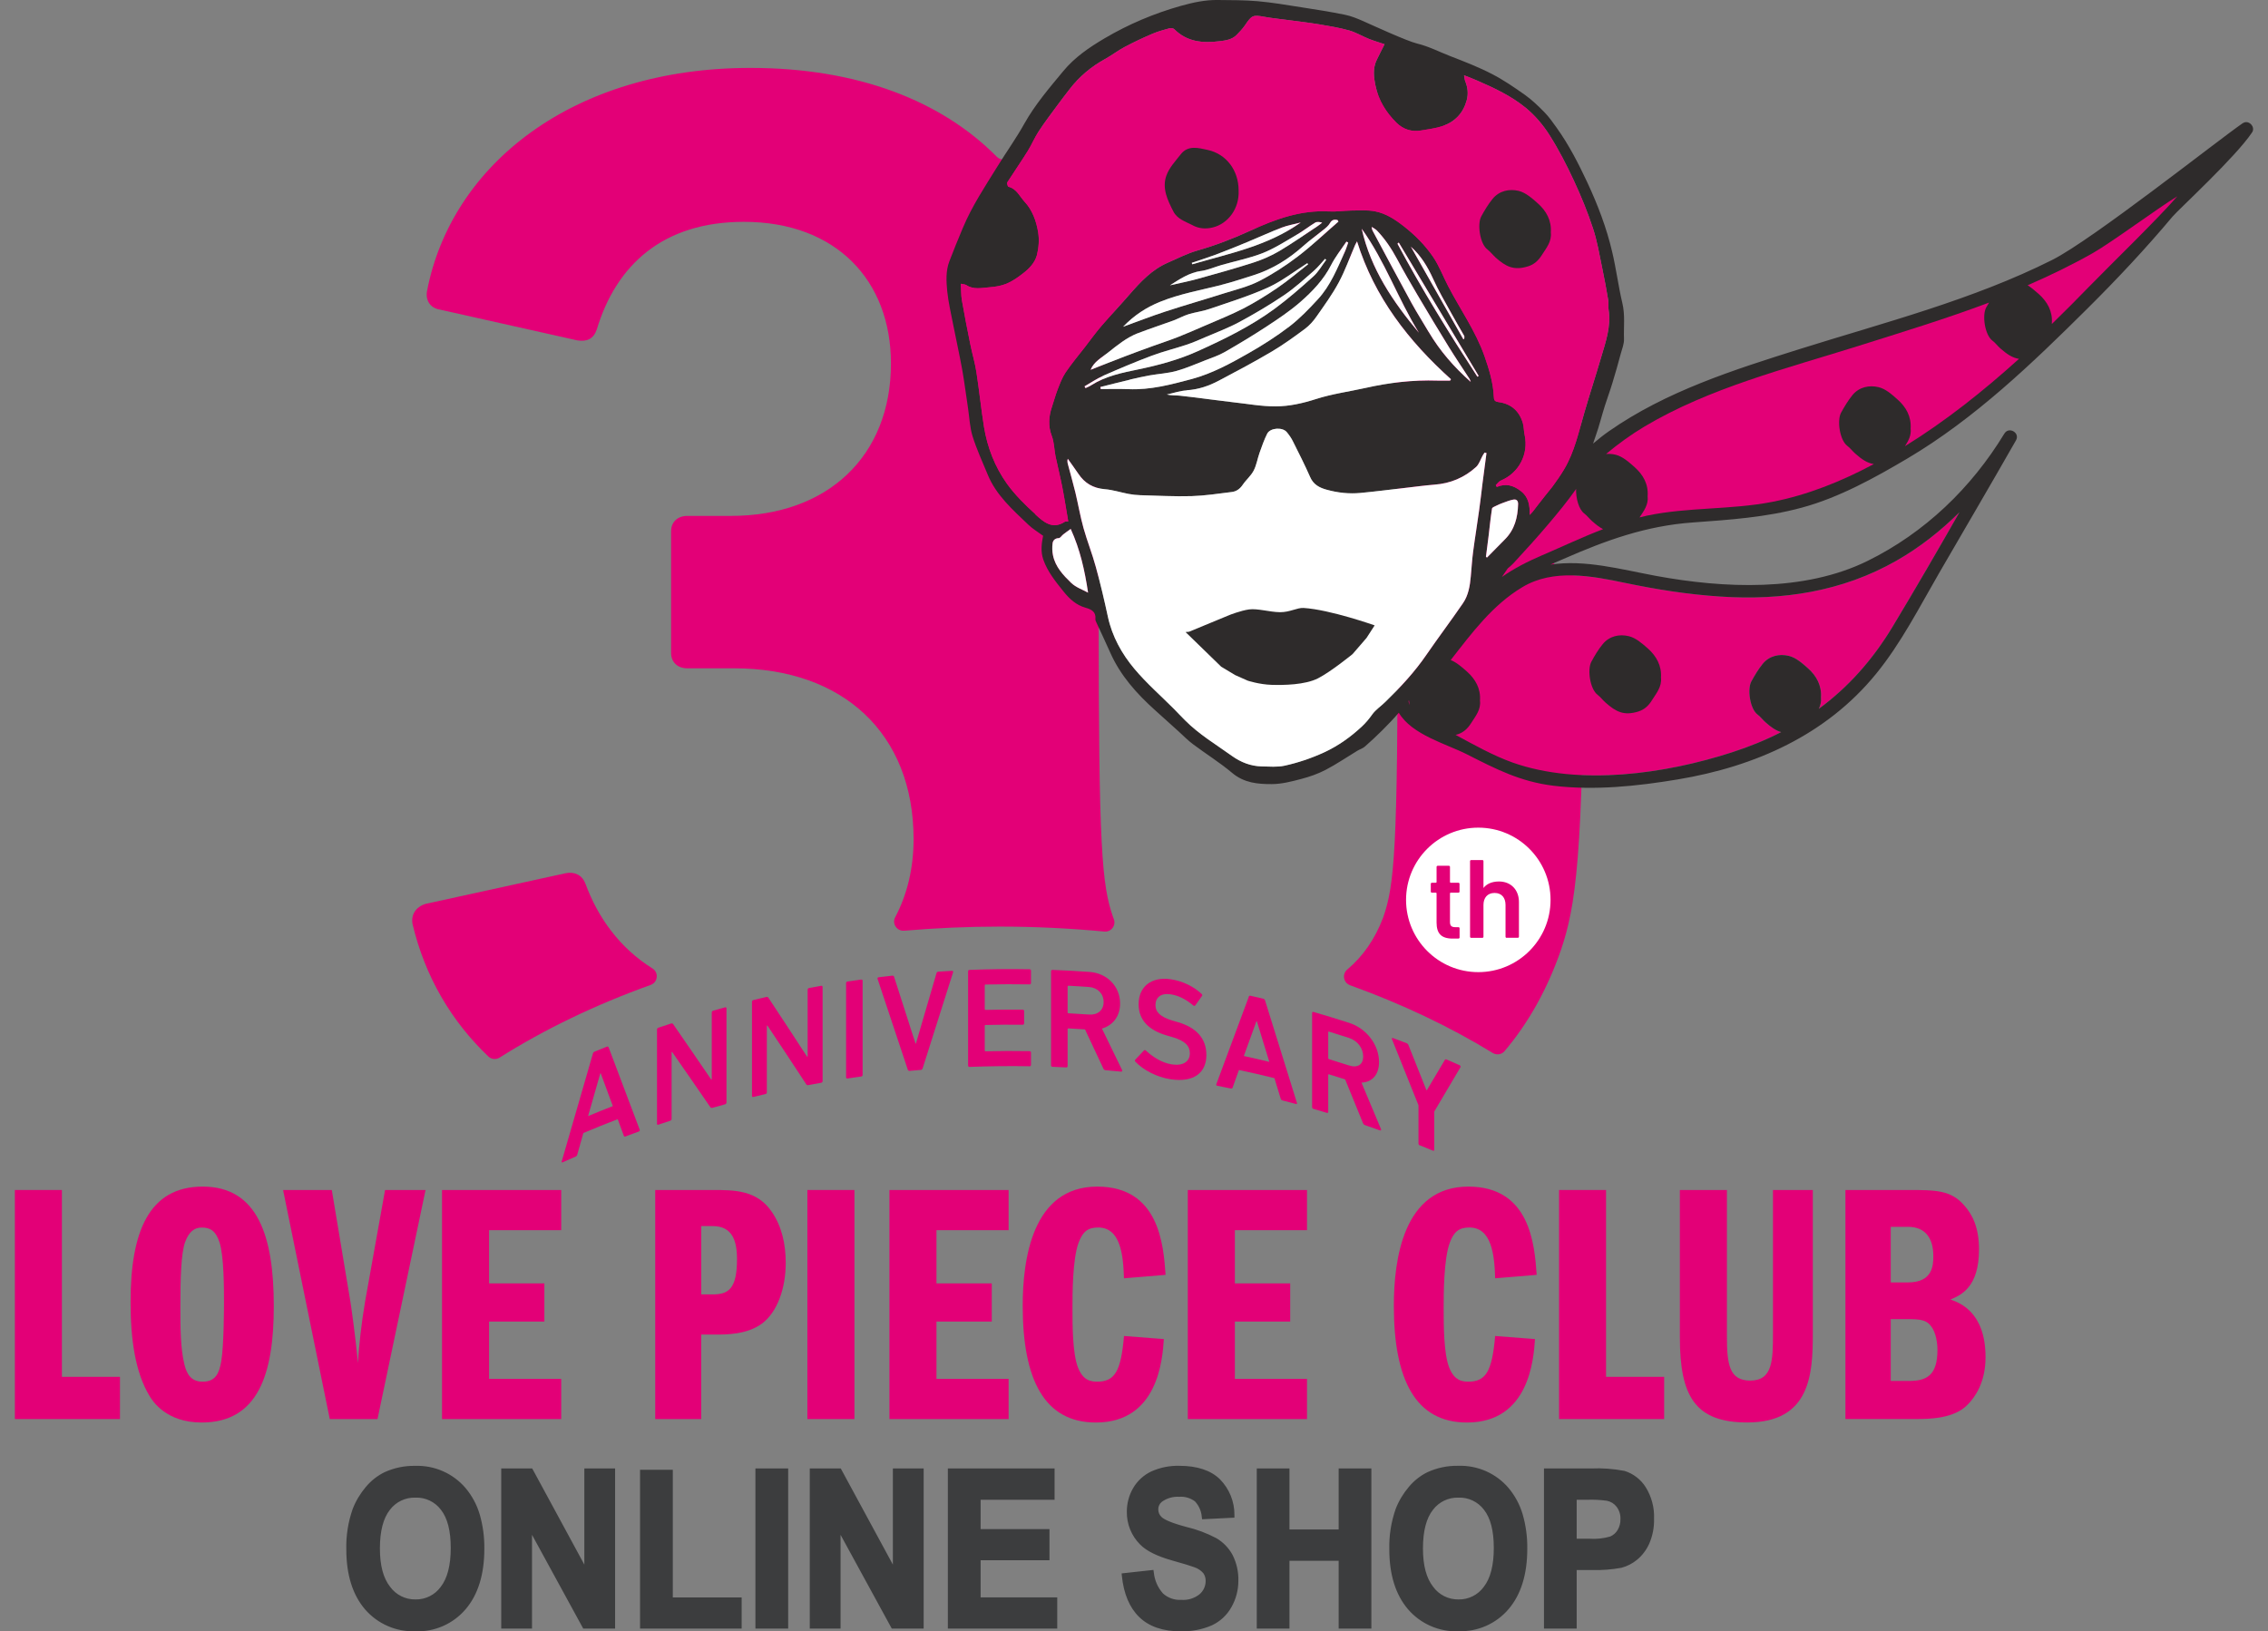 <?xml version="1.0" encoding="UTF-8"?>
<svg id="_レイヤー_1" data-name="レイヤー_1" xmlns="http://www.w3.org/2000/svg" version="1.1" viewBox="0 0 434.79 312.77">
  <rect x="0" y="0" width="434.79" height="312.77" fill="#808080" stroke="none"/>
  <!-- Generator: Adobe Illustrator 30.0.0, SVG Export Plug-In . SVG Version: 2.1.1 Build 123)  -->
  <defs>
    <style>
      .st0 {
        fill: #e30077;
      }

      .st1 {
        fill: #2e2b2b;
      }

      .st2 {
        fill: #fff;
      }

      .st3 {
        fill: #3c3d3e;
      }
    </style>
  </defs>
  <g>
    <path class="st3" d="M66.88,297.07c-.07-2.59.33-5.18,1.2-7.63.58-1.49,1.41-2.86,2.45-4.08.93-1.12,2.09-2.04,3.4-2.68,1.78-.81,3.71-1.22,5.67-1.18,3.56-.14,6.99,1.36,9.3,4.08,2.33,2.72,3.49,6.5,3.49,11.34s-1.15,8.55-3.46,11.27c-2.29,2.71-5.71,4.21-9.25,4.07-3.56.15-7-1.34-9.33-4.04-2.31-2.7-3.46-6.41-3.46-11.14ZM72.34,296.87c0,3.37.69,5.92,2.06,7.66,1.22,1.66,3.17,2.63,5.24,2.61,2.05.03,3.99-.93,5.21-2.59,1.36-1.72,2.03-4.31,2.03-7.76s-.66-5.95-1.98-7.62c-1.24-1.64-3.21-2.58-5.26-2.51-2.07-.06-4.04.89-5.29,2.55-1.34,1.7-2.01,4.25-2.01,7.67h0ZM96.57,311.76v-29.73h5.17l10.76,19.85v-19.85h4.93v29.73h-5.33l-10.6-19.39v19.39h-4.93ZM123.18,311.76v-29.49h5.31v24.48h13.2v5.01h-18.51ZM145.31,311.76v-29.73h5.31v29.73h-5.31ZM155.73,311.76v-29.73h5.16l10.76,19.85v-19.85h4.93v29.73h-5.33l-10.6-19.39v19.39h-4.93ZM182.19,311.76v-29.73h19.49v5.03h-14.18v6.59h13.2v5.01h-13.2v8.09h14.69v5.01h-19.99ZM215.54,302.08l5.16-.57c.15,1.61.81,3.12,1.89,4.32,1.05.96,2.43,1.45,3.85,1.38,1.4.1,2.78-.34,3.86-1.23.83-.73,1.3-1.77,1.3-2.87.02-.64-.17-1.27-.55-1.8-.51-.59-1.17-1.04-1.91-1.29-.62-.24-2.04-.68-4.25-1.3-2.85-.8-4.84-1.78-5.99-2.94-1.59-1.58-2.47-3.74-2.42-5.98,0-1.49.39-2.96,1.14-4.25.76-1.32,1.9-2.37,3.28-3.01,1.62-.73,3.39-1.08,5.17-1.03,3.3,0,5.78.82,7.45,2.45,1.71,1.75,2.66,4.1,2.63,6.55l-5.31.26c-.09-1.24-.61-2.4-1.46-3.3-.96-.74-2.16-1.09-3.36-1-1.3-.08-2.58.3-3.62,1.08-.56.45-.87,1.13-.84,1.84,0,.69.28,1.34.79,1.8.67.64,2.29,1.3,4.88,1.99,1.99.46,3.92,1.18,5.73,2.14,1.22.72,2.23,1.77,2.9,3.02.74,1.46,1.1,3.09,1.05,4.74,0,1.68-.43,3.33-1.26,4.79-.8,1.45-2.04,2.62-3.55,3.32-1.8.78-3.76,1.15-5.72,1.09-3.32,0-5.88-.87-7.66-2.61-1.78-1.74-2.84-4.27-3.18-7.59h0ZM241.4,311.76v-29.73h5.31v11.7h10.4v-11.7h5.31v29.73h-5.31v-13h-10.4v13h-5.31ZM266.83,297.07c-.07-2.59.33-5.18,1.2-7.62.58-1.49,1.41-2.86,2.45-4.08.93-1.12,2.09-2.04,3.4-2.68,1.78-.81,3.71-1.22,5.67-1.18,3.56-.14,6.99,1.36,9.3,4.08,2.33,2.72,3.49,6.5,3.49,11.34s-1.15,8.55-3.46,11.27c-2.29,2.71-5.71,4.21-9.25,4.07-3.56.15-7-1.34-9.32-4.05-2.31-2.7-3.46-6.41-3.46-11.14h0ZM272.3,296.87c0,3.37.69,5.92,2.06,7.66,1.22,1.66,3.17,2.63,5.24,2.61,2.05.03,3.99-.93,5.21-2.59,1.36-1.72,2.04-4.31,2.04-7.76s-.66-5.95-1.98-7.62c-1.24-1.64-3.21-2.58-5.26-2.51-2.07-.06-4.04.89-5.29,2.55-1.34,1.69-2.01,4.25-2.01,7.67h0ZM296.47,311.76v-29.73h8.52c2.11-.1,4.23.05,6.31.45,1.57.49,2.91,1.52,3.78,2.91,1.08,1.73,1.61,3.75,1.52,5.79.05,1.58-.25,3.15-.88,4.6-.5,1.14-1.27,2.14-2.23,2.93-.81.66-1.74,1.14-2.75,1.41-1.81.33-3.66.47-5.5.43h-3.46v11.22h-5.31ZM301.78,287.06v8.44h2.9c1.42.09,2.84-.07,4.2-.47.69-.3,1.27-.81,1.66-1.46.41-.7.62-1.5.6-2.31.04-.96-.26-1.91-.84-2.68-.53-.68-1.29-1.15-2.13-1.32-1.27-.17-2.54-.24-3.82-.2h-2.56Z"/>
    <path class="st3" d="M226.39,312.77c-3.44,0-6.13-.92-7.99-2.74-1.87-1.82-2.98-4.47-3.33-7.89l-.05-.48,6.1-.67.07.45c.14,1.5.75,2.92,1.75,4.05.95.87,2.22,1.32,3.51,1.24,1.27.1,2.54-.29,3.53-1.09.73-.63,1.15-1.55,1.15-2.52.02-.54-.14-1.07-.45-1.51-.46-.52-1.04-.91-1.7-1.13-.6-.23-2.01-.67-4.2-1.28-2.95-.83-4.98-1.83-6.2-3.07-1.68-1.67-2.6-3.95-2.56-6.32,0-1.58.41-3.13,1.2-4.49.81-1.4,2.03-2.52,3.49-3.21,1.69-.76,3.53-1.13,5.38-1.08,3.41,0,6.04.87,7.79,2.59,1.8,1.83,2.8,4.31,2.77,6.88v.47s-6.2.31-6.2.31l-.06-.43c-.08-1.12-.54-2.18-1.31-3-.87-.65-1.95-.97-3.04-.88-1.18-.07-2.36.27-3.32.97-.44.36-.69.9-.67,1.47,0,.55.23,1.08.64,1.45.42.4,1.57,1.04,4.67,1.87,2.04.48,4,1.21,5.85,2.19,1.3.77,2.36,1.87,3.08,3.2.78,1.54,1.16,3.25,1.11,4.97,0,1.76-.45,3.49-1.32,5.02-.85,1.54-2.17,2.77-3.77,3.51-1.87.81-3.89,1.19-5.93,1.13ZM216.08,302.51c.19,2.55,1.25,4.95,2.99,6.82,1.68,1.64,4.14,2.47,7.32,2.47,1.89.06,3.77-.3,5.51-1.04,1.41-.66,2.58-1.75,3.34-3.12.79-1.39,1.2-2.95,1.19-4.55.05-1.56-.29-3.11-.99-4.5-.64-1.18-1.58-2.16-2.73-2.84-1.77-.93-3.66-1.63-5.61-2.09-2.69-.72-4.35-1.41-5.09-2.1-.61-.55-.95-1.34-.94-2.16-.03-.86.35-1.68,1.02-2.22,1.13-.84,2.52-1.26,3.93-1.18,1.33-.09,2.64.31,3.68,1.13.85.85,1.39,1.96,1.54,3.15l4.4-.22c-.07-2.16-.95-4.21-2.46-5.75-1.57-1.54-3.96-2.32-7.11-2.32-1.71-.05-3.4.29-4.96.99-1.29.6-2.36,1.58-3.07,2.82-.71,1.22-1.08,2.6-1.07,4.01-.05,2.12.77,4.16,2.28,5.64,1.08,1.1,3.03,2.04,5.77,2.82,2.25.63,3.65,1.06,4.3,1.31.83.28,1.56.78,2.12,1.45.44.61.66,1.34.64,2.08,0,1.23-.53,2.4-1.45,3.22-1.17.98-2.68,1.46-4.2,1.36-1.54.07-3.05-.47-4.18-1.52-1.06-1.15-1.74-2.59-1.95-4.14l-4.23.47ZM279.61,312.75c-3.7.15-7.27-1.41-9.69-4.22-2.37-2.78-3.58-6.63-3.58-11.46-.07-2.65.35-5.3,1.23-7.8.6-1.54,1.46-2.96,2.53-4.22.98-1.17,2.19-2.13,3.56-2.8,1.84-.84,3.85-1.26,5.87-1.22,3.7-.13,7.26,1.43,9.66,4.24,1.24,1.48,2.16,3.19,2.71,5.04.62,2.15.92,4.37.89,6.61,0,4.9-1.2,8.79-3.58,11.58-2.39,2.81-5.93,4.37-9.62,4.24ZM279.54,282c-1.88-.04-3.75.35-5.46,1.13-1.25.61-2.35,1.49-3.24,2.56-1,1.17-1.8,2.5-2.37,3.94-.84,2.39-1.24,4.91-1.17,7.45-.03,2.09.25,4.18.84,6.19.51,1.7,1.36,3.28,2.5,4.64,1.06,1.25,2.39,2.25,3.89,2.91,1.61.67,3.33,1,5.07.97,1.72.03,3.43-.31,5.01-.98,1.5-.67,2.82-1.66,3.87-2.92,1.14-1.37,2-2.96,2.5-4.68.59-2.04.87-4.15.84-6.27.03-2.14-.26-4.27-.85-6.32-.51-1.72-1.37-3.32-2.52-4.7-1.06-1.26-2.39-2.26-3.9-2.93-1.59-.67-3.31-1-5.03-.98ZM79.66,312.75c-3.7.15-7.27-1.41-9.69-4.21-2.37-2.78-3.58-6.63-3.58-11.46-.07-2.65.35-5.3,1.23-7.8.6-1.54,1.46-2.96,2.53-4.22.98-1.17,2.19-2.13,3.56-2.8,1.84-.84,3.85-1.26,5.87-1.22,3.7-.13,7.26,1.43,9.67,4.25,1.24,1.48,2.16,3.19,2.71,5.04.62,2.15.92,4.37.89,6.61,0,4.9-1.2,8.79-3.58,11.58-2.39,2.81-5.93,4.37-9.62,4.24ZM79.59,282c-1.88-.04-3.75.35-5.46,1.13-1.25.61-2.35,1.49-3.24,2.56-1,1.17-1.8,2.5-2.37,3.94-.84,2.39-1.24,4.91-1.17,7.45-.03,2.09.25,4.18.84,6.19.51,1.7,1.36,3.28,2.5,4.64,1.06,1.25,2.39,2.25,3.89,2.9,1.61.67,3.33,1,5.07.97,1.72.03,3.43-.31,5.01-.97,1.5-.67,2.82-1.66,3.87-2.92,1.14-1.37,2-2.96,2.5-4.68.59-2.04.87-4.15.84-6.27.03-2.14-.26-4.27-.85-6.32-.51-1.72-1.37-3.32-2.52-4.7-1.06-1.26-2.39-2.26-3.9-2.93-1.59-.67-3.31-1-5.03-.98ZM302.26,312.24h-6.27v-30.7h9c2.16-.1,4.33.06,6.45.47,1.67.52,3.1,1.62,4.04,3.1,1.13,1.81,1.7,3.93,1.61,6.06.05,1.65-.27,3.29-.93,4.81-.54,1.2-1.35,2.27-2.37,3.1-.86.7-1.86,1.21-2.94,1.5h0c-1.85.34-3.73.48-5.61.44h-2.98v11.22ZM296.95,311.27h4.34v-11.22h3.94c1.81.05,3.61-.09,5.39-.41.94-.25,1.81-.7,2.56-1.32.9-.74,1.62-1.69,2.09-2.76.6-1.39.88-2.89.83-4.4.08-1.94-.42-3.86-1.44-5.51-.82-1.29-2.06-2.26-3.52-2.72-2.04-.38-4.11-.52-6.17-.43h-8.03v28.76ZM262.9,312.24h-6.27v-13h-9.43v13h-6.27v-30.7h6.27v11.7h9.43v-11.7h6.27v30.7ZM257.59,311.27h4.34v-28.76h-4.34v11.7h-11.37v-11.7h-4.34v28.76h4.34v-13h11.37v13ZM202.67,312.24h-20.96v-30.7h20.46v6h-14.18v5.62h13.2v5.98h-13.2v7.12h14.69v5.98ZM182.68,311.27h19.03v-4.04h-14.69v-9.06h13.2v-4.04h-13.2v-7.56h14.18v-4.06h-18.53v28.76ZM177.06,312.24h-6.1l-9.82-17.98v17.98h-5.9v-30.7h5.94l9.99,18.43v-18.43h5.9v30.7ZM171.54,311.27h4.56v-28.76h-3.96v19.37l-.91.23-10.62-19.6h-4.39v28.76h3.96v-18.9l.91-.23,10.46,19.13ZM151.1,312.24h-6.28v-30.7h6.28v30.7ZM145.79,311.27h4.34v-28.76h-4.34v28.76ZM142.17,312.24h-19.47v-30.45h6.28v24.48h13.2v5.98ZM123.66,311.27h17.54v-4.04h-13.2v-24.47h-4.34v28.52ZM117.91,312.24h-6.1l-9.82-17.98v17.98h-5.9v-30.7h5.94l9.99,18.43v-18.43h5.9v30.7ZM112.39,311.27h4.56v-28.76h-3.96v19.37l-.91.23-10.62-19.6h-4.39v28.76h3.96v-18.9l.91-.23,10.46,19.13ZM279.6,307.62c-2.21.03-4.3-1.01-5.62-2.79-1.44-1.82-2.17-4.49-2.17-7.96s.71-6.2,2.11-7.98c1.34-1.77,3.45-2.78,5.67-2.73,2.21-.06,4.31.94,5.64,2.7,1.38,1.76,2.09,4.42,2.09,7.92s-.72,6.25-2.14,8.06c-1.31,1.77-3.39,2.8-5.59,2.77ZM279.6,287.13c-1.92-.06-3.76.82-4.91,2.36-1.26,1.6-1.9,4.08-1.9,7.38s.66,5.71,1.96,7.36c1.13,1.55,2.94,2.45,4.86,2.42,1.9.04,3.71-.86,4.83-2.4,1.28-1.63,1.93-4.14,1.93-7.46s-.63-5.74-1.88-7.33c-1.15-1.53-2.98-2.4-4.89-2.33ZM79.64,307.62c-2.21.03-4.3-1.01-5.62-2.79-1.44-1.82-2.17-4.49-2.17-7.96s.71-6.2,2.11-7.98c1.34-1.77,3.45-2.78,5.67-2.73,2.21-.06,4.31.94,5.64,2.7,1.38,1.76,2.08,4.42,2.08,7.92s-.72,6.25-2.14,8.06c-1.31,1.77-3.39,2.8-5.59,2.77ZM79.64,287.13c-1.92-.06-3.76.82-4.91,2.36-1.26,1.6-1.9,4.08-1.9,7.38s.66,5.71,1.96,7.36c1.13,1.55,2.94,2.45,4.86,2.42,1.9.04,3.71-.86,4.83-2.4,1.28-1.63,1.93-4.14,1.93-7.46s-.63-5.74-1.88-7.33c-1.15-1.53-2.98-2.4-4.89-2.33ZM304.68,295.98h-3.39v-9.4h3.05c1.31-.04,2.62.03,3.92.21.96.19,1.81.72,2.41,1.49.65.85.99,1.91.95,2.98.02.9-.21,1.79-.67,2.56-.44.73-1.09,1.31-1.88,1.65-1.42.43-2.91.6-4.39.51ZM302.26,295.01h2.42c1.35.1,2.7-.05,4-.42.6-.26,1.11-.7,1.44-1.27.36-.62.55-1.34.53-2.06.04-.85-.22-1.69-.74-2.38-.46-.6-1.12-1-1.85-1.15-1.23-.17-2.48-.23-3.72-.19h-2.08v7.47Z"/>
  </g>
  <g>
    <path class="st0" d="M302.47,104.57c.66-.28,1.08-.94,1.07-1.66-.32-33.94-1.81-42.19-4.27-49.49-8.68-25.09-28.82-39.26-60.13-39.26-19.61,0-34.82,5.59-45.52,15.92-.72.69-1.83.68-2.53-.03-10.59-10.7-26.61-17.03-47.24-17.03-34.09,0-57.34,18.6-61.99,42.8-.31,1.77.62,3.25,2.48,3.54l26.34,5.9c1.86.3,3.1-.3,3.72-2.07,3.72-12.4,12.71-20.66,28.2-20.66,17.67,0,28.2,11.22,28.2,27.16,0,17.71-12.09,29.22-30.68,29.22h-8.37c-1.86,0-3.1,1.18-3.1,2.95v23.32c0,1.77,1.24,2.95,3.1,2.95h8.99c20.77,0,34.4,12.4,34.4,32.76,0,5.56-1.23,10.63-3.53,14.97-.66,1.24.34,2.7,1.74,2.58,5.99-.51,12.1-.79,18.31-.79,6.81,0,13.5.34,20.04.95,1.33.13,2.3-1.18,1.82-2.42-.04-.09-.07-.18-.11-.27-2.17-6.2-2.79-12.99-2.79-58.15s.62-51.95,2.79-58.15c4.03-10.63,12.71-15.94,25.72-15.94s22.01,5.31,26.03,15.94c2.17,6.2,2.79,12.99,2.79,58.15s-.62,51.95-2.79,58.15c-1.56,4.12-3.87,7.44-6.87,9.96-1.06.89-.76,2.56.54,3.03,9.97,3.6,19.15,7.96,27.33,12.98.74.45,1.7.32,2.26-.34,4.62-5.45,8.24-11.95,10.83-19.43,2.79-8.26,4.34-17.71,4.34-64.35,0-1.89,0-3.7,0-5.47,0-.74-.46-1.39-1.15-1.65l-3.4-1.29c-1.49-.57-1.54-2.66-.07-3.29l3.49-1.5Z"/>
    <path class="st0" d="M112.24,169.47c-.62-1.77-2.17-2.36-3.72-2.07l-26.96,5.9c-1.86.59-2.79,2.07-2.48,3.84,2.41,10.16,7.48,18.69,14.55,25.42.59.56,1.48.63,2.16.2,8.59-5.42,18.32-10.11,28.95-13.93,1.39-.5,1.59-2.38.34-3.16-6.22-3.88-10.43-9.68-12.83-16.21Z"/>
  </g>
  <g>
    <path class="st0" d="M311.47,111.74c6.09,1.27,12.06,2.22,18.3,2.63,11.88.79,23.39-.93,33.8-6.88,4.41-2.51,8.44-5.68,12.08-9.29-4.19,7.34-8.42,14.65-12.78,21.88-3.93,6.54-8.63,11.73-14.2,15.83.32-.66.51-1.37.42-2.21.15-2.28-.86-4.11-2.48-5.56-1.1-.98-2.33-2.07-3.68-2.39-1.78-.43-3.73-.05-5.02,1.54-.83,1.02-1.52,2.19-2.16,3.35-.82,1.49-.26,5.29,1.19,6.36.56.41.98,1.01,1.51,1.47,1.06.95,1.98,1.6,3.02,1.89-2.95,1.52-6.12,2.81-9.5,3.9-12.66,4.1-29.15,6.49-41.99,1.94-3.7-1.32-7.35-3.37-10.94-5.31.11-.03.22-.04.34-.08,1.18-.37,1.98-1.12,2.65-2.18.85-1.35,1.9-2.57,1.69-4.31.17-2.29-.87-4.11-2.49-5.56-.93-.83-1.99-1.76-3.12-2.21,4.07-5.22,8.04-10.59,13.77-14,5.91-3.54,13.26-2.14,19.59-.81Z"/>
    <g>
      <g>
        <path class="st1" d="M430,23.58c-4.9,3.37-28.81,22.34-36.57,26.25-15.25,7.66-32.19,12-48.41,17.09-12.7,4-25.59,8.08-36.6,15.77-1.06.74-2.05,1.54-3.02,2.36.17-.51.34-1.02.52-1.52.67-1.87,1.13-3.82,1.74-5.72.46-1.47,1.01-2.91,1.45-4.39.57-1.84,1.09-3.7,1.59-5.57.26-.95.67-1.92.63-2.87-.08-2.29.24-4.59-.32-6.89-.77-3.26-1.18-6.6-1.96-9.86-1.07-4.57-2.74-8.93-4.72-13.19-1.71-3.65-3.53-7.22-5.88-10.51-.75-1.05-1.5-2.12-2.39-3.03-1.15-1.17-2.35-2.33-3.68-3.28-2.08-1.47-4.17-2.91-6.42-4.06-2.53-1.31-5.2-2.34-7.86-3.37-2.14-.82-4.15-1.89-6.43-2.44-1.97-.47-8.83-3.63-10.36-4.31-1.11-.48-2.25-.96-3.43-1.2-2.77-.57-5.57-1.01-8.37-1.44-2.8-.44-5.6-.92-8.42-1.17-2.52-.22-5.07-.2-7.62-.23-2.43-.04-4.76.48-7.1,1.13-5.16,1.46-10.02,3.51-14.63,6.23-2.94,1.74-5.73,3.63-7.94,6.32-2.65,3.2-5.35,6.34-7.41,10-1.57,2.83-3.48,5.48-5.18,8.24-2.38,3.85-4.89,7.61-6.64,11.81-.88,2.11-1.76,4.22-2.57,6.37-.71,1.85-.59,3.83-.41,5.73.22,2.18.75,4.34,1.16,6.5.57,2.91,1.22,5.79,1.74,8.69.42,2.4.72,4.83,1.09,7.24.27,1.82.34,3.71.89,5.45.78,2.48,1.89,4.87,2.88,7.28,1.63,3.97,4.79,6.74,7.79,9.61.83.8,1.87,1.41,2.83,2.12-.29,1.48-.5,3.03.05,4.6.83,2.34,2.36,4.2,3.88,6.1,1.15,1.43,2.43,2.6,4.22,3.1,1.13.32,2.02.77,1.88,2.19-.03.24.13.51.24.75.87,1.9,1.77,3.77,2.61,5.68,1.94,4.38,5.06,7.85,8.56,11,1.53,1.37,3.05,2.74,4.56,4.11.92.83,1.79,1.74,2.8,2.48,2.47,1.85,5.1,3.48,7.45,5.46,2.29,1.93,4.95,2.16,7.64,2.14,1.87-.01,3.78-.5,5.61-.99,1.61-.42,3.21-.98,4.68-1.75,2.09-1.09,4.04-2.43,6.06-3.65.46-.28,1.02-.44,1.43-.79,1.14-1,2.25-2.04,3.33-3.11,1.09-1.1,2.18-2.21,3.19-3.39,2.53,4.25,9.05,5.94,13.07,7.98,5.57,2.83,10.22,5.23,16.54,6.01,7.88.96,16.12.09,23.9-1.21,14.76-2.46,28.41-8.5,37.97-20.22,4.82-5.9,8.31-12.8,12.12-19.37,4.91-8.47,9.87-16.91,14.72-25.42.82-1.44-1.36-2.71-2.23-1.29-6.32,10.42-15.28,19.03-26.24,24.42-12.14,5.98-27.6,5.25-40.56,2.86-6.85-1.28-13.64-3.16-20.22-2.16.84-.37,1.68-.73,2.51-1.09,8.16-3.58,15.82-6.35,24.77-6.99,7.06-.51,14.05-.98,20.9-2.84,7.13-1.92,14.01-5.73,20.31-9.46,12.85-7.61,23.89-18.22,34.43-28.69,5.68-5.64,11.18-11.5,16.33-17.64,1.2-1.42,12.15-11.46,15.27-16.17.69-1.05-.69-2.48-1.76-1.76ZM198.52,98.61c-1.98-1.81-3.95-3.73-5.5-5.9-2.3-3.23-3.74-6.94-4.38-10.86-.56-3.48-.91-7-1.45-10.48-.28-1.82-.82-3.59-1.18-5.39-.57-2.8-1.12-5.6-1.61-8.41-.17-.98-.13-1.99-.2-3.17.41.1.81.1,1.08.28,1.4.9,2.92.51,4.38.4,1.12-.08,2.3-.27,3.35-.71,1.12-.47,2.16-1.22,3.13-1.97,1.19-.91,2.28-2.07,2.65-3.51.35-1.4.46-2.96.23-4.36-.35-2.13-1.1-4.25-2.61-5.86-.93-1.01-1.51-2.47-3.07-2.86-.15-.04-.34-.66-.24-.84,1.29-2.02,2.67-3.99,3.93-6.03.76-1.21,1.3-2.57,2.1-3.76,1.16-1.78,2.47-3.48,3.73-5.2.71-.98,1.47-1.93,2.2-2.89,1.86-2.42,4.13-4.31,6.8-5.78,1.28-.7,2.45-1.62,3.74-2.3,1.73-.92,3.52-1.76,5.32-2.53,1.05-.45,2.16-.75,3.27-1.05.28-.08.74-.02.93.17,2.44,2.44,5.42,2.7,8.64,2.31,1.24-.15,2.41-.3,3.32-1.22.57-.58,1.14-1.18,1.59-1.84,1.32-1.95,1.51-2.03,3.8-1.61,1.45.26,2.94.4,4.41.6,2.02.27,4.06.5,6.08.84,1.91.32,3.82.64,5.68,1.16,1.31.37,2.52,1.11,3.79,1.62.93.37,1.9.65,3,1.02-.54,1.07-1.03,2.02-1.49,2.98-.81,1.65-.59,3.36-.23,5.05.58,2.77,2.03,5.07,4.01,7.03,1.3,1.28,2.94,1.8,4.77,1.47,1.35-.24,2.75-.4,4.03-.83,2.39-.81,3.98-2.47,4.66-4.94.34-1.26.2-2.47-.28-3.66-.12-.29-.13-.63-.23-1.14.95.38,1.73.66,2.49,1,3.29,1.43,6.57,2.97,9.34,5.24,1.75,1.43,3.29,3.25,4.51,5.16,1.78,2.8,3.32,5.79,4.72,8.81,1.38,2.97,2.63,6.01,3.65,9.12.81,2.45,1.24,5.02,1.76,7.56.45,2.09.82,4.19,1.18,6.3.09.56-.03,1.15.05,1.7.52,3.25-.56,6.25-1.45,9.27-1.02,3.49-2.16,6.95-3.17,10.43-1.1,3.75-1.89,7.62-3.93,11-.67,1.14-1.45,2.23-2.23,3.3-.93,1.13-1.82,2.28-2.74,3.45-.33.43-.66.86-.99,1.29-.19.21-.39.42-.6.66.02-1.9-.23-3.46-1.72-4.59-1.41-1.09-2.86-1.51-4.6-.78-.06-.11-.13-.22-.19-.34.32-.3.58-.71.95-.87,3.49-1.46,5.39-5.08,4.58-8.78-.17-.73-.13-1.53-.34-2.25-.68-2.33-2.27-3.72-4.67-4.03-.82-.11-.87-.45-.9-1.1-.13-2.68-.91-5.2-1.79-7.73-1.69-4.78-4.61-8.89-6.93-13.34-.99-1.89-1.74-3.94-2.92-5.67-1.56-2.28-3.5-4.23-5.72-5.95-1.67-1.3-3.39-2.39-5.4-2.78-1.48-.29-3.08-.16-4.6-.15-1.4.02-2.82.25-4.23.17-5.38-.3-10.24,1.46-15.02,3.66-3.34,1.54-6.75,2.85-10.3,3.86-1.93.56-3.76,1.51-5.62,2.32-3,1.31-5.16,3.62-7.27,6.04-1.78,2.06-3.65,4.03-5.42,6.08-1.12,1.3-2.12,2.7-3.17,4.06-1.26,1.61-2.58,3.19-3.72,4.88-.65.98-1.08,2.15-1.52,3.27-.41,1.07-.71,2.19-1.07,3.27-.63,1.86-.77,3.68-.04,5.6.46,1.2.46,2.57.71,3.86.42,2,.92,3.97,1.31,5.97.42,2.15.75,4.33,1.14,6.56-.3.03-.52-.02-.66.07-2.37,1.55-4.09.02-5.61-1.38ZM270.11,134.28c.03.3.09.59.15.88-.15-.27-.24-.55-.22-.8.02-.02.04-.04.07-.08ZM284.87,106.7c.17-1.34.34-2.67.51-4,.2-1.73.38-3.47.65-5.2.03-.21.5-.39.79-.53.42-.21.83-.39,1.28-.55.65-.24,1.35-.52,2.04-.64.54-.09.91.18.89.87-.07,2.55-.65,4.87-2.52,6.75-1.15,1.16-2.3,2.34-3.46,3.51-.07-.07-.13-.13-.19-.2ZM230.26,51.96c1.35-.2,2.63-.78,3.95-1.16,2.61-.75,5.3-1.28,7.82-2.26,2.24-.88,4.31-2.22,6.39-3.43,1.28-.74,2.45-1.66,3.71-2.43.33-.2.83-.13,1.34,0-.29.23-.57.48-.87.67-2.45,1.61-4.85,3.3-7.36,4.79-1.56.92-3.27,1.66-5.01,2.22-3.52,1.13-7.08,2.12-10.65,3.11-1.73.48-3.48.81-5.29,1.23,1.9-1.2,3.68-2.42,5.96-2.75ZM228.48,50.39c1.51-.52,3.05-1,4.54-1.55,2.02-.76,4.03-1.57,6.02-2.4,2.23-.92,4.43-1.94,6.69-2.81,1.08-.42,2.25-.61,3.63-.97-6.42,4.54-13.74,5.94-20.8,8.01-.03-.09-.05-.19-.09-.28ZM234.17,54.61c2.1-.53,4.15-1.22,6.22-1.87,3.54-1.14,6.63-3.06,9.4-5.53,1.26-1.12,2.63-2.1,3.93-3.16.46-.37.95-.76,1.23-1.26.36-.65.83-.76,1.47-.6.06.09.12.19.17.29-2.6,2.25-5.09,4.63-7.82,6.71-2.32,1.77-4.81,3.38-7.4,4.71-2.08,1.05-4.42,1.63-6.68,2.33-3.74,1.19-7.52,2.27-11.25,3.49-2.67.87-5.28,1.89-8.13,2.92,2.12-2.2,4.46-3.72,7.12-4.79,3.8-1.53,7.81-2.23,11.74-3.22ZM218.12,63.9c2.26-.88,4.56-1.62,6.83-2.45.98-.37,1.9-.89,2.89-1.2,1.33-.41,2.73-.56,4.03-1.02,3.77-1.29,7.6-2.47,11.22-4.11,2.65-1.21,5.02-3.07,7.51-4.65.07.06.13.12.19.18-1.95,1.51-3.83,3.13-5.87,4.52-2.11,1.44-4.3,2.8-6.57,3.98-2.42,1.24-4.96,2.23-7.45,3.32-1.67.72-3.31,1.45-4.99,2.11-1.59.63-3.21,1.15-4.81,1.73-1.83.66-3.64,1.32-5.44,2.01-2.2.84-4.38,1.71-6.59,2.58.65-1.56,2.07-2.3,3.29-3.26,1.81-1.43,3.58-2.9,5.75-3.75ZM211.46,72.05c3.08-1.35,6.18-2.67,9.33-3.85,2.16-.81,4.43-1.36,6.62-2.09,1.24-.41,2.45-.94,3.65-1.46,2.2-.95,4.46-1.79,6.55-2.92,2.92-1.58,5.79-3.27,8.54-5.13,2.02-1.36,3.84-3.04,5.68-4.64.8-.69,1.46-1.54,2.19-2.33.08.06.15.12.22.18-.81,1.08-1.49,2.32-2.49,3.21-2.39,2.15-4.81,4.27-7.39,6.17-4.54,3.34-9.61,5.82-14.73,8.13-3.62,1.64-7.46,2.68-11.36,3.49-3.12.64-6.29,1.28-9.06,3.04-.34.23-.74.38-1.11.56-.06-.11-.13-.23-.19-.34,1.18-.67,2.31-1.46,3.55-2ZM216.63,72.77c1.24-.29,2.49-.57,3.76-.8,1.71-.3,3.47-.39,5.14-.85,1.92-.53,3.76-1.36,5.61-2.07,1.22-.47,2.49-.9,3.62-1.54,2.72-1.56,5.43-3.19,8.05-4.91,2.23-1.46,4.46-2.95,6.47-4.7,2.31-2.02,4.46-4.26,5.9-7.08.81-1.59,1.94-3.01,2.94-4.5.11.06.22.13.34.19-.21.57-.38,1.17-.63,1.72-1.46,3.2-2.75,6.51-5.18,9.14-1.71,1.86-3.48,3.7-5.47,5.23-2.49,1.9-5.17,3.61-7.9,5.16-3.43,1.95-6.88,3.84-10.78,4.9-4.01,1.07-7.96,2.13-12.15,1.95-1.78-.07-3.56-.02-5.34-.02-.03-.13-.03-.26-.07-.39,1.9-.47,3.78-.96,5.69-1.41ZM227.5,74.82c2.24-.13,4.27-.84,6.18-1.85,3.43-1.81,6.85-3.63,10.18-5.6,2.19-1.3,4.27-2.81,6.32-4.33.84-.63,1.58-1.46,2.18-2.32,1.5-2.14,3.05-4.27,4.28-6.56,1.24-2.3,2.11-4.79,3.15-7.2.08-.18.19-.35.36-.68,3.35,10.73,9.89,19.12,18.01,26.43-.05.09-.11.18-.17.26-.81,0-1.63.02-2.44,0-4.65-.15-9.23.38-13.75,1.4-3.17.71-6.42,1.14-9.5,2.13-2.55.82-5.12,1.4-7.74,1.41-2.72.02-5.45-.5-8.17-.79-1.34-.15-2.68-.34-4.02-.5-2.06-.26-4.13-.55-6.19-.76-.81-.09-1.64-.02-2.49-.22,1.28-.28,2.53-.72,3.8-.79ZM261.05,43.86c4.46,6.19,6.96,13.46,10.96,19.93-4.95-5.91-9.24-12.22-10.96-19.93ZM273.86,63.61c-1.08-1.86-2.24-3.65-3.27-5.53-2.49-4.55-4.93-9.13-7.38-13.71-.13-.23-.22-.47-.24-.87.34.23.72.42,1.01.71,1.54,1.61,2.76,3.44,3.82,5.4,1.27,2.38,2.63,4.71,3.99,7.03,1.96,3.29,3.92,6.59,5.94,9.85,1.3,2.1,2.67,4.13,4.01,6.19.09.17.14.36.21.54-3.17-2.8-5.93-5.95-8.08-9.61ZM267.9,46.72c.08-.07.16-.14.25-.22,5.11,8.53,10.21,17.05,15.32,25.58-.08.05-.16.1-.24.15-5.41-8.32-10.66-16.75-15.33-25.51ZM270.47,47.29c1.93,1.71,3.21,3.84,4.27,6.17,1.01,2.26,2.28,4.4,3.47,6.57.8,1.48,1.67,2.91,2.49,4.37.08.15,0,.37,0,.56-.05.02-.12.06-.17.08-3.36-5.92-6.71-11.83-10.06-17.75ZM205.39,111.79c-1.55-1.5-3.08-3.1-3.53-5.35-.15-.74-.17-1.53-.07-2.27.07-.55.44-.98,1.18-1,.29,0,.56-.48.87-.72.42-.33.87-.64,1.42-1.04,1.81,3.96,2.69,7.96,3.33,12.22-1.07-.6-2.33-1.01-3.19-1.84ZM263.04,137.01c-.59.83-1.22,1.59-1.95,2.27-2.18,2.03-4.54,3.72-7.29,4.99-2.45,1.12-4.95,1.96-7.53,2.53-1.4.31-2.92.16-4.4.14-2.09-.05-3.96-.78-5.67-1.99-3.08-2.21-6.34-4.15-9.03-6.86-.71-.7-1.38-1.43-2.07-2.13-2.56-2.57-5.3-4.96-7.61-7.71-2.43-2.89-4.28-6.21-5.1-10.01-.69-3.19-1.43-6.37-2.31-9.53-.68-2.53-1.67-4.97-2.37-7.49-.62-2.24-1.01-4.53-1.55-6.79-.44-1.81-.95-3.58-1.42-5.37-.09-.33-.17-.67-.04-1.1.67.95,1.37,1.89,2.02,2.86,1.22,1.83,2.85,2.78,5.08,2.97,1.52.12,3.01.61,4.52.9.75.14,1.51.23,2.27.25,3.28.09,6.57.27,9.84.18,2.56-.08,5.13-.47,7.69-.79.91-.1,1.59-.6,2.13-1.4.63-.93,1.56-1.69,2.08-2.69.56-1.06.73-2.29,1.14-3.44.44-1.23.87-2.48,1.46-3.65.58-1.14,2.92-1.3,3.75-.31.46.56.89,1.16,1.2,1.81,1.13,2.25,2.27,4.5,3.28,6.8.63,1.48,1.83,2.08,3.21,2.45,2.1.58,4.27.82,6.45.61,2.88-.27,5.77-.65,8.66-.98,1.83-.21,3.66-.46,5.51-.61,3.07-.22,5.74-1.35,8-3.4.58-.55.85-1.46,1.26-2.2.11-.19.23-.36.35-.55.12.03.24.06.37.09-.25,1.92-.5,3.86-.76,5.79-.21,1.71-.4,3.41-.64,5.11-.36,2.67-.81,5.33-1.16,8.01-.21,1.58-.3,3.17-.45,4.75-.16,1.81-.46,3.62-1.49,5.12-2.28,3.33-4.72,6.56-7.01,9.89-2.27,3.32-5,6.25-7.89,9.05-.82.82-1.85,1.47-2.51,2.41ZM311.47,111.74c6.09,1.27,12.06,2.22,18.3,2.63,11.88.79,23.39-.93,33.8-6.88,4.41-2.51,8.44-5.68,12.08-9.29-4.19,7.34-8.42,14.65-12.78,21.88-3.93,6.54-8.63,11.73-14.2,15.83.32-.66.51-1.37.42-2.21.15-2.28-.86-4.11-2.48-5.56-1.1-.98-2.33-2.07-3.68-2.39-1.78-.43-3.73-.05-5.02,1.54-.83,1.02-1.52,2.19-2.16,3.35-.82,1.49-.26,5.29,1.19,6.36.56.41.98,1.01,1.51,1.47,1.06.95,1.98,1.6,3.02,1.89-2.95,1.52-6.12,2.81-9.5,3.9-12.66,4.1-29.15,6.49-41.99,1.94-3.7-1.32-7.35-3.37-10.94-5.31.11-.03.22-.04.34-.08,1.18-.37,1.98-1.12,2.65-2.18.85-1.35,1.9-2.57,1.69-4.31.17-2.29-.87-4.11-2.49-5.56-.93-.83-1.99-1.76-3.12-2.21,4.07-5.22,8.04-10.59,13.77-14,5.91-3.54,13.26-2.14,19.59-.81Z"/>
        <path class="st2" d="M245.35,117.37c-1.92-.02-4.29-.75-5.89-.53-1.6.22-3.75,1.07-3.75,1.07l-7.76,3.21-.67.06,6.83,6.64,2.68,1.61,2.41,1.07s2.23.73,4.56.8c2.33.07,6.41.02,8.91-1.25,2.49-1.27,6.62-4.64,6.62-4.64l2.68-3.1,1.56-2.41s-8.52-3.02-13.61-3.34c-1.25-.08-2.63.83-4.55.81Z"/>
        <path class="st1" d="M307.78,134.69c2.03,1.79,3.51,2.57,6.28,1.73,1.18-.37,1.99-1.12,2.65-2.2.85-1.35,1.9-2.56,1.71-4.31.15-2.27-.87-4.11-2.49-5.56-1.1-.97-2.33-2.06-3.68-2.38-1.77-.44-3.72-.05-5.01,1.54-.84,1.02-1.53,2.18-2.16,3.35-.82,1.48-.26,5.28,1.2,6.36.55.41.97,1.01,1.5,1.47Z"/>
      </g>
      <path class="st2" d="M263.04,137.01c-.59.83-1.22,1.59-1.95,2.27-2.18,2.03-4.54,3.72-7.29,4.99-2.45,1.12-4.95,1.96-7.53,2.53-1.4.31-2.92.16-4.4.14-2.09-.05-3.96-.78-5.67-1.99-3.08-2.21-6.34-4.15-9.03-6.86-.71-.7-1.38-1.43-2.07-2.13-2.56-2.57-5.3-4.96-7.61-7.71-2.43-2.89-4.28-6.21-5.1-10.01-.69-3.19-1.43-6.37-2.31-9.53-.68-2.53-1.67-4.97-2.37-7.49-.62-2.24-1.01-4.53-1.55-6.79-.44-1.81-.95-3.58-1.42-5.37-.09-.33-.17-.67-.04-1.1.67.95,1.37,1.89,2.02,2.86,1.22,1.83,2.85,2.78,5.08,2.97,1.52.12,3.01.61,4.52.9.75.14,1.51.23,2.27.25,3.28.09,6.57.27,9.84.18,2.56-.08,5.13-.47,7.69-.79.91-.1,1.59-.6,2.13-1.4.63-.93,1.56-1.69,2.08-2.69.56-1.06.73-2.29,1.14-3.44.44-1.23.87-2.48,1.46-3.65.58-1.14,2.92-1.3,3.75-.31.46.56.89,1.16,1.2,1.81,1.13,2.25,2.27,4.5,3.28,6.8.63,1.48,1.83,2.08,3.21,2.45,2.1.58,4.27.82,6.45.61,2.88-.27,5.77-.65,8.66-.98,1.83-.21,3.66-.46,5.51-.61,3.07-.22,5.74-1.35,8-3.4.58-.55.85-1.46,1.26-2.2.11-.19.23-.36.35-.55.12.03.24.06.37.09-.25,1.92-.5,3.86-.76,5.79-.21,1.71-.4,3.41-.64,5.11-.36,2.67-.81,5.33-1.16,8.01-.21,1.58-.3,3.17-.45,4.75-.16,1.81-.46,3.62-1.49,5.12-2.28,3.33-4.72,6.56-7.01,9.89-2.27,3.32-5,6.25-7.89,9.05-.82.82-1.85,1.47-2.51,2.41Z"/>
      <path class="st2" d="M227.5,74.82c2.24-.13,4.27-.84,6.18-1.85,3.43-1.81,6.85-3.63,10.18-5.6,2.19-1.3,4.27-2.81,6.32-4.33.84-.63,1.58-1.46,2.18-2.32,1.5-2.14,3.05-4.27,4.28-6.56,1.24-2.3,2.11-4.79,3.15-7.2.08-.18.19-.35.36-.68,3.35,10.73,9.89,19.12,18.01,26.43-.05.09-.11.18-.17.26-.81,0-1.63.02-2.44,0-4.65-.15-9.23.38-13.75,1.4-3.17.71-6.42,1.14-9.5,2.13-2.55.82-5.12,1.4-7.74,1.41-2.72.02-5.45-.5-8.17-.79-1.34-.15-2.68-.34-4.02-.5-2.06-.26-4.13-.55-6.19-.76-.81-.09-1.64-.02-2.49-.22,1.28-.28,2.53-.72,3.8-.79Z"/>
      <path class="st0" d="M198.52,98.61c-1.98-1.81-3.95-3.73-5.5-5.9-2.3-3.23-3.74-6.94-4.38-10.86-.56-3.48-.91-7-1.45-10.48-.28-1.82-.82-3.59-1.18-5.39-.57-2.8-1.12-5.6-1.61-8.41-.17-.98-.13-1.99-.2-3.17.41.1.81.1,1.08.28,1.4.9,2.92.51,4.38.4,1.12-.08,2.3-.27,3.35-.71,1.12-.47,2.16-1.22,3.13-1.97,1.19-.91,2.28-2.07,2.65-3.51.35-1.4.46-2.96.23-4.36-.35-2.13-1.1-4.25-2.61-5.86-.93-1.01-1.51-2.47-3.07-2.86-.15-.04-.34-.66-.24-.84,1.29-2.02,2.67-3.99,3.93-6.03.76-1.21,1.3-2.57,2.1-3.76,1.16-1.78,2.47-3.48,3.73-5.2.71-.98,1.47-1.93,2.2-2.89,1.86-2.42,4.13-4.31,6.8-5.78,1.28-.7,2.45-1.62,3.74-2.3,1.73-.92,3.52-1.76,5.32-2.53,1.05-.45,2.16-.75,3.27-1.05.28-.08.74-.02.93.17,2.44,2.44,5.42,2.7,8.64,2.31,1.24-.15,2.41-.3,3.32-1.22.57-.58,1.14-1.18,1.59-1.84,1.32-1.95,1.51-2.03,3.8-1.61,1.45.26,2.94.4,4.41.6,2.02.27,4.06.5,6.08.84,1.91.32,3.82.64,5.68,1.16,1.31.37,2.52,1.11,3.79,1.62.93.37,1.9.65,3,1.02-.54,1.07-1.03,2.02-1.49,2.98-.81,1.65-.59,3.36-.23,5.05.58,2.77,2.03,5.07,4.01,7.03,1.3,1.28,2.94,1.8,4.77,1.47,1.35-.24,2.75-.4,4.03-.83,2.39-.81,3.98-2.47,4.66-4.94.34-1.26.2-2.47-.28-3.66-.12-.29-.13-.63-.23-1.14.95.38,1.73.66,2.49,1,3.29,1.43,6.57,2.97,9.34,5.24,1.75,1.43,3.29,3.25,4.51,5.16,1.78,2.8,3.32,5.79,4.72,8.81,1.38,2.97,2.63,6.01,3.65,9.12.81,2.45,1.24,5.02,1.76,7.56.45,2.09.82,4.19,1.18,6.3.09.56-.03,1.15.05,1.7.52,3.25-.56,6.25-1.45,9.27-1.02,3.49-2.16,6.95-3.17,10.43-1.1,3.75-1.89,7.62-3.93,11-.67,1.14-1.45,2.23-2.23,3.3-.93,1.13-1.82,2.28-2.74,3.45-.33.43-.66.86-.99,1.29-.19.21-.39.42-.6.66.02-1.9-.23-3.46-1.72-4.59-1.41-1.09-2.86-1.51-4.6-.78-.06-.11-.13-.22-.19-.34.32-.3.58-.71.95-.87,3.49-1.46,5.39-5.08,4.58-8.78-.17-.73-.13-1.53-.34-2.25-.68-2.33-2.27-3.72-4.67-4.03-.82-.11-.87-.45-.9-1.1-.13-2.68-.91-5.2-1.79-7.73-1.69-4.78-4.61-8.89-6.93-13.34-.99-1.89-1.74-3.94-2.92-5.67-1.56-2.28-3.5-4.23-5.72-5.95-1.67-1.3-3.39-2.39-5.4-2.78-1.48-.29-3.08-.16-4.6-.15-1.4.02-2.82.25-4.23.17-5.38-.3-10.24,1.46-15.02,3.66-3.34,1.54-6.75,2.85-10.3,3.86-1.93.56-3.76,1.51-5.62,2.32-3,1.31-5.16,3.62-7.27,6.04-1.78,2.06-3.65,4.03-5.42,6.08-1.12,1.3-2.12,2.7-3.17,4.06-1.26,1.61-2.58,3.19-3.72,4.88-.65.98-1.08,2.15-1.52,3.27-.41,1.07-.71,2.19-1.07,3.27-.63,1.86-.77,3.68-.04,5.6.46,1.2.46,2.57.71,3.86.42,2,.92,3.97,1.31,5.97.42,2.15.75,4.33,1.14,6.56-.3.03-.52-.02-.66.07-2.37,1.55-4.09.02-5.61-1.38Z"/>
      <path class="st1" d="M228.64,43.2c1.25.65,2.52.73,3.84.41,2.88-.69,5.14-3.55,4.97-7.11,0-3.79-2.31-6.97-5.95-7.76-1.73-.37-3.73-.97-5.14.84-1,1.28-2.2,2.55-2.74,4.04-.91,2.45.22,4.79,1.34,6.95.73,1.43,2.32,1.92,3.69,2.62Z"/>
      <path class="st1" d="M286.67,49.34c2.03,1.78,3.51,2.58,6.28,1.72,1.18-.37,1.98-1.12,2.65-2.19.85-1.34,1.9-2.56,1.7-4.31.16-2.28-.86-4.12-2.49-5.57-1.08-.97-2.33-2.06-3.66-2.39-1.77-.43-3.73-.05-5.02,1.54-.84,1.03-1.53,2.19-2.16,3.34-.81,1.5-.26,5.29,1.19,6.36.56.42.99,1.02,1.51,1.48Z"/>
      <path class="st1" d="M245.35,117.37c-1.92-.02-4.29-.75-5.89-.53-1.6.22-3.75,1.07-3.75,1.07l-7.76,3.21-.67.06,6.83,6.64,2.68,1.61,2.41,1.07s2.23.73,4.56.8c2.33.07,6.41.02,8.91-1.25,2.49-1.27,6.62-4.64,6.62-4.64l2.68-3.1,1.56-2.41s-8.52-3.02-13.61-3.34c-1.25-.08-2.63.83-4.55.81Z"/>
    </g>
    <path class="st0" d="M295.67,106.44c-2.78,1.2-5.4,2.52-7.75,4.18.36-.55.73-1.09,1.12-1.64.4-.33.79-.67,1.14-1.04,2.27-2.46,4.53-4.94,6.69-7.5,1.84-2.17,3.65-4.37,5.28-6.69-.07,1.72.51,3.91,1.55,4.69.56.41.98,1.01,1.51,1.47.75.66,1.42,1.19,2.11,1.54-3.96,1.52-7.82,3.35-11.66,5Z"/>
    <path class="st0" d="M365.2,85.53c.65-1.01,1.23-2.03,1.08-3.37.15-2.27-.86-4.11-2.49-5.55-1.08-.97-2.31-2.07-3.66-2.38-1.77-.43-3.73-.05-5.02,1.54-.83,1.03-1.52,2.18-2.16,3.34-.82,1.5-.26,5.29,1.19,6.37.56.42.98,1.01,1.51,1.47,1.26,1.12,2.31,1.84,3.58,2.02-6.15,3.29-12.67,5.93-19.53,7.26-7.9,1.53-16.04.98-23.92,2.62-.49.1-.98.23-1.47.35.82-1.25,1.74-2.43,1.55-4.08.17-2.28-.86-4.11-2.49-5.55-1.09-.98-2.33-2.07-3.66-2.39-.59-.15-1.22-.19-1.82-.14,2.33-1.94,4.78-3.72,7.38-5.27,12.47-7.43,27.18-11.1,40.91-15.42,8.44-2.66,16.89-5.24,25.14-8.34-.18.31-.38.62-.55.93-.83,1.5-.26,5.29,1.19,6.37.56.41.98,1.02,1.51,1.48,1.26,1.1,2.31,1.82,3.58,2.01-6.84,6.18-14.05,11.92-21.85,16.74Z"/>
    <path class="st0" d="M400.72,54.73c-2.41,2.48-4.87,4.96-7.37,7.39,0-.05,0-.1,0-.16.17-2.28-.87-4.11-2.48-5.56-.68-.59-1.4-1.23-2.16-1.71,4.25-1.84,8.42-3.86,12.48-6.16,3.68-2.09,12.48-8.64,16.21-10.89-3.75,4.34-12.68,12.98-16.68,17.09Z"/>
    <path class="st2" d="M230.26,51.96c1.35-.2,2.63-.78,3.95-1.16,2.61-.75,5.3-1.28,7.82-2.26,2.24-.88,4.31-2.22,6.39-3.43,1.28-.74,2.45-1.66,3.71-2.43.33-.2.83-.13,1.34,0-.29.23-.57.48-.87.67-2.45,1.61-4.85,3.3-7.36,4.79-1.56.92-3.27,1.66-5.01,2.22-3.52,1.13-7.08,2.12-10.65,3.11-1.73.48-3.48.81-5.29,1.23,1.9-1.2,3.68-2.42,5.96-2.75Z"/>
    <path class="st2" d="M228.48,50.39c1.51-.52,3.05-1,4.54-1.55,2.02-.76,4.03-1.57,6.02-2.4,2.23-.92,4.43-1.94,6.69-2.81,1.08-.42,2.25-.61,3.63-.97-6.42,4.54-13.74,5.94-20.8,8.01-.03-.09-.05-.19-.09-.28Z"/>
    <path class="st2" d="M234.17,54.61c2.1-.53,4.15-1.22,6.22-1.87,3.54-1.14,6.63-3.06,9.4-5.53,1.26-1.12,2.63-2.1,3.93-3.16.46-.37.95-.76,1.23-1.26.36-.65.83-.76,1.47-.6.06.09.12.19.17.29-2.6,2.25-5.09,4.63-7.82,6.71-2.32,1.77-4.81,3.38-7.4,4.71-2.08,1.05-4.42,1.63-6.68,2.33-3.74,1.19-7.52,2.27-11.25,3.49-2.67.87-5.28,1.89-8.13,2.92,2.12-2.2,4.46-3.72,7.12-4.79,3.8-1.53,7.81-2.23,11.74-3.22Z"/>
    <path class="st2" d="M218.12,63.9c2.26-.88,4.56-1.62,6.83-2.45.98-.37,1.9-.89,2.89-1.2,1.33-.41,2.73-.56,4.03-1.02,3.77-1.29,7.6-2.47,11.22-4.11,2.65-1.21,5.02-3.07,7.51-4.65.07.06.13.12.19.18-1.95,1.51-3.83,3.13-5.87,4.52-2.11,1.44-4.3,2.8-6.57,3.98-2.42,1.24-4.96,2.23-7.45,3.32-1.67.72-3.31,1.45-4.99,2.11-1.59.63-3.21,1.15-4.81,1.73-1.83.66-3.64,1.32-5.44,2.01-2.2.84-4.38,1.71-6.59,2.58.65-1.56,2.07-2.3,3.29-3.26,1.81-1.43,3.58-2.9,5.75-3.75Z"/>
    <path class="st2" d="M211.46,72.05c3.08-1.35,6.18-2.67,9.33-3.85,2.16-.81,4.43-1.36,6.62-2.09,1.24-.41,2.45-.94,3.65-1.46,2.2-.95,4.46-1.79,6.55-2.92,2.92-1.58,5.79-3.27,8.54-5.13,2.02-1.36,3.84-3.04,5.68-4.64.8-.69,1.46-1.54,2.19-2.33.08.06.15.12.22.18-.81,1.08-1.49,2.32-2.49,3.21-2.39,2.15-4.81,4.27-7.39,6.17-4.54,3.34-9.61,5.82-14.73,8.13-3.62,1.64-7.46,2.68-11.36,3.49-3.12.64-6.29,1.28-9.06,3.04-.34.23-.74.38-1.11.56-.06-.11-.13-.23-.19-.34,1.18-.67,2.31-1.46,3.55-2Z"/>
    <path class="st2" d="M216.63,72.77c1.24-.29,2.49-.57,3.76-.8,1.71-.3,3.47-.39,5.14-.85,1.92-.53,3.76-1.36,5.61-2.07,1.22-.47,2.49-.9,3.62-1.54,2.72-1.56,5.43-3.19,8.05-4.91,2.23-1.46,4.46-2.95,6.47-4.7,2.31-2.02,4.46-4.26,5.9-7.08.81-1.59,1.94-3.01,2.94-4.5.11.06.22.13.34.19-.21.57-.38,1.17-.63,1.72-1.46,3.2-2.75,6.51-5.18,9.14-1.71,1.86-3.48,3.7-5.47,5.23-2.49,1.9-5.17,3.61-7.9,5.16-3.43,1.95-6.88,3.84-10.78,4.9-4.01,1.07-7.96,2.13-12.15,1.95-1.78-.07-3.56-.02-5.34-.02-.03-.13-.03-.26-.07-.39,1.9-.47,3.78-.96,5.69-1.41Z"/>
    <path class="st2" d="M261.05,43.86c4.46,6.19,6.96,13.46,10.96,19.93-4.95-5.91-9.24-12.22-10.96-19.93Z"/>
    <path class="st2" d="M273.86,63.61c-1.08-1.86-2.24-3.65-3.27-5.53-2.49-4.55-4.93-9.13-7.38-13.71-.13-.23-.22-.47-.24-.87.34.23.72.42,1.01.71,1.54,1.61,2.76,3.44,3.82,5.4,1.27,2.38,2.63,4.71,3.99,7.03,1.96,3.29,3.92,6.59,5.94,9.85,1.3,2.1,2.67,4.13,4.01,6.19.09.17.14.36.21.54-3.17-2.8-5.93-5.95-8.08-9.61Z"/>
    <path class="st2" d="M267.9,46.72c.08-.07.16-.14.25-.22,5.11,8.53,10.21,17.05,15.32,25.58-.08.05-.16.1-.24.15-5.41-8.32-10.66-16.75-15.33-25.51Z"/>
    <path class="st2" d="M270.47,47.29c1.93,1.71,3.21,3.84,4.27,6.17,1.01,2.26,2.28,4.4,3.47,6.57.8,1.48,1.67,2.91,2.49,4.37.08.15,0,.37,0,.56-.05.02-.12.06-.17.08-3.36-5.92-6.71-11.83-10.06-17.75Z"/>
    <path class="st2" d="M284.87,106.7c.17-1.34.34-2.67.51-4,.2-1.73.38-3.47.65-5.2.03-.21.5-.39.79-.53.42-.21.83-.39,1.28-.55.65-.24,1.35-.52,2.04-.64.54-.09.91.18.89.87-.07,2.55-.65,4.87-2.52,6.75-1.15,1.16-2.3,2.34-3.46,3.51-.07-.07-.13-.13-.19-.2Z"/>
    <path class="st2" d="M205.39,111.79c-1.55-1.5-3.08-3.1-3.53-5.35-.15-.74-.17-1.53-.07-2.27.07-.55.44-.98,1.18-1,.29,0,.56-.48.87-.72.42-.33.87-.64,1.42-1.04,1.81,3.96,2.69,7.96,3.33,12.22-1.07-.6-2.33-1.01-3.19-1.84Z"/>
  </g>
  <g>
    <path class="st0" d="M113.64,202.04c.05-.18.15-.34.33-.41.79-.32,1.58-.64,2.37-.96.18-.07.28,0,.34.14,1.98,5.23,3.97,10.5,5.96,15.79.05.15,0,.27-.18.34-.85.31-1.7.62-2.54.94-.18.07-.29.03-.34-.15-.39-1.06-.78-2.11-1.16-3.16-2.21.85-4.41,1.74-6.59,2.66-.38,1.36-.77,2.73-1.15,4.1-.05.21-.15.34-.33.42-.83.36-1.65.72-2.48,1.09-.18.08-.23,0-.18-.19,1.98-6.9,3.97-13.77,5.96-20.61ZM117.48,212.06c-.78-2.1-1.55-4.2-2.32-6.29-.03.01-.05.02-.08.03-.78,2.72-1.56,5.45-2.34,8.18,1.57-.66,3.15-1.3,4.74-1.91Z"/>
    <path class="st0" d="M125.95,197.4c0-.16.1-.31.26-.36.8-.27,1.6-.54,2.41-.8.21-.07.34-.03.44.13,2.42,3.49,4.84,7.02,7.28,10.6.04,0,.07-.02.11-.03v-12.82c0-.16.11-.3.26-.35.77-.22,1.53-.43,2.3-.64.16-.04.26.04.26.2v18.04c0,.17-.11.3-.26.35-.8.22-1.6.44-2.41.67-.21.06-.34.02-.45-.15-2.44-3.56-4.88-7.08-7.3-10.55-.03.01-.07.02-.1.03v12.79c0,.17-.1.31-.26.36-.76.25-1.52.5-2.28.76-.16.05-.26-.02-.26-.18v-18.04Z"/>
    <path class="st0" d="M144.16,192.07c0-.16.11-.3.27-.34.82-.2,1.63-.39,2.45-.58.21-.05.35,0,.45.17,2.46,3.71,4.92,7.47,7.39,11.27.04,0,.07-.01.11-.02v-12.82c0-.16.11-.29.27-.32.78-.15,1.55-.29,2.33-.43.16-.03.27.06.27.23v18.04c0,.17-.11.29-.27.32-.81.14-1.63.29-2.44.45-.21.04-.35-.02-.45-.19-2.48-3.79-4.95-7.53-7.42-11.23-.04,0-.07.02-.11.02v12.79c0,.17-.11.3-.27.33-.77.18-1.54.36-2.31.55-.16.04-.27-.04-.27-.21v-18.04Z"/>
    <path class="st0" d="M162.2,188.49c0-.16.11-.29.27-.31.87-.13,1.75-.26,2.63-.38.16-.02.27.07.27.24v18.04c0,.17-.11.29-.27.31-.88.12-1.75.25-2.63.38-.16.02-.27-.07-.27-.23v-18.04Z"/>
    <path class="st0" d="M174.34,205.3c-.16.02-.27-.08-.32-.24-1.93-5.83-3.87-11.63-5.79-17.4-.05-.16.05-.28.22-.3.87-.11,1.74-.21,2.61-.3.19-.02.3.05.35.24,1.37,4.24,2.73,8.5,4.1,12.77.03,0,.05,0,.08,0,1.31-4.51,2.63-9,3.94-13.48.05-.2.16-.28.35-.3.87-.06,1.75-.11,2.62-.16.16,0,.27.1.22.26-1.95,6.12-3.89,12.26-5.84,18.43-.05.17-.16.29-.32.3-.74.06-1.48.13-2.21.2Z"/>
    <path class="st0" d="M185.59,186.23c0-.16.11-.28.27-.28,3.84-.15,7.68-.19,11.52-.12.16,0,.27.12.27.28v2.35c0,.17-.11.27-.27.27-2.81-.05-5.63-.04-8.44.03-.11,0-.16.06-.16.17v4.53c0,.11.05.16.16.16,2.37-.06,4.74-.07,7.12-.05.16,0,.27.11.27.28v2.35c0,.16-.11.27-.27.27-2.37-.03-4.75-.01-7.12.05-.11,0-.16.06-.16.17v4.71c0,.11.05.16.16.16,2.81-.07,5.63-.08,8.44-.03.16,0,.27.11.27.28v2.35c0,.17-.11.27-.27.27-3.84-.07-7.68-.02-11.52.12-.16,0-.27-.1-.27-.26v-18.04Z"/>
    <path class="st0" d="M211.92,205.17c-.21-.02-.32-.11-.4-.31-1.17-2.51-2.35-5.01-3.52-7.5-1.06-.07-2.11-.14-3.17-.19-.11,0-.16.04-.16.15v7.07c0,.16-.11.27-.27.26-.88-.04-1.76-.08-2.64-.12-.16,0-.27-.12-.27-.28v-18.04c0-.16.11-.27.27-.26,2.37.09,4.74.22,7.11.39,3.38.24,5.86,2.78,5.86,6.06,0,2.44-1.37,4.18-3.48,4.8,1.28,2.63,2.57,5.27,3.85,7.92.11.2,0,.36-.19.34-1-.1-1.99-.2-2.99-.28ZM211.57,192.11c0-1.61-1.14-2.75-2.81-2.88-1.31-.09-2.62-.18-3.93-.24-.11,0-.16.05-.16.16v4.95c0,.11.05.17.16.17,1.31.07,2.62.15,3.93.24,1.68.12,2.81-.82,2.81-2.41Z"/>
    <path class="st0" d="M217.68,203.59c-.11-.12-.16-.29-.05-.42.56-.59,1.11-1.18,1.67-1.77.11-.12.27-.1.38.02,1.19,1.1,2.94,2.34,4.98,2.65,2.18.33,3.44-.57,3.44-2.13,0-1.34-.8-2.36-3.33-3.1-.32-.09-.65-.19-.97-.28-3.52-1-5.52-2.93-5.52-6.03,0-3.36,2.43-5.34,6.19-4.78,2.29.34,4.46,1.44,5.9,2.82.13.13.16.25.05.39-.43.6-.85,1.2-1.28,1.8-.11.12-.24.12-.37.02-1.47-1.23-2.84-1.92-4.38-2.15-1.86-.27-2.88.63-2.88,2.08,0,1.29.89,2.27,3.36,2.99.32.09.64.19.97.28,3.51,1.04,5.43,3.11,5.43,6.3,0,3.32-2.32,5.32-6.86,4.64-2.69-.4-5.3-1.82-6.73-3.35Z"/>
    <path class="st0" d="M239.38,191.11c.05-.15.16-.24.35-.2.82.18,1.63.37,2.45.57.19.04.29.18.35.36,2.04,6.5,4.07,13.03,6.1,19.6.05.18,0,.27-.18.22-.86-.23-1.73-.46-2.59-.68-.19-.05-.29-.16-.35-.36-.4-1.3-.79-2.6-1.19-3.91-2.26-.56-4.53-1.09-6.81-1.57-.4,1.12-.8,2.23-1.2,3.35-.05.18-.16.24-.35.2-.86-.18-1.73-.35-2.59-.52-.19-.04-.24-.15-.19-.31,2.08-5.61,4.15-11.2,6.22-16.75ZM243.34,203.59c-.8-2.6-1.59-5.19-2.39-7.78-.03,0-.05-.01-.08-.02-.81,2.22-1.61,4.44-2.42,6.67,1.63.36,3.27.73,4.9,1.13Z"/>
    <path class="st0" d="M261.67,215.7c-.21-.07-.31-.19-.39-.4-1.13-2.8-2.27-5.58-3.41-8.36-1.02-.33-2.05-.65-3.08-.96-.11-.03-.16,0-.16.12v7.07c0,.16-.11.24-.26.19-.86-.26-1.71-.51-2.57-.76-.16-.05-.26-.18-.26-.35v-18.04c0-.16.11-.24.26-.2,2.31.67,4.61,1.37,6.91,2.12,3.28,1.07,5.66,4.2,5.66,7.49,0,2.44-1.32,3.85-3.36,3.95,1.24,2.94,2.48,5.89,3.72,8.86.1.23,0,.36-.18.29-.96-.34-1.92-.68-2.89-1.01ZM261.33,202.55c0-1.61-1.1-3.03-2.73-3.56-1.27-.41-2.54-.81-3.81-1.2-.11-.03-.16,0-.16.12v4.95c0,.11.05.18.16.21,1.27.39,2.54.79,3.81,1.2,1.63.53,2.73-.13,2.73-1.72Z"/>
    <path class="st0" d="M272.19,219.61c-.15-.06-.26-.21-.26-.38v-7.33c-1.69-4.25-3.39-8.47-5.09-12.68-.05-.16.03-.26.21-.2.87.32,1.75.66,2.62.99.16.06.28.19.36.41,1.14,2.85,2.29,5.71,3.42,8.58.03.01.05.02.08.03,1.15-1.94,2.29-3.86,3.43-5.78.08-.16.18-.2.36-.12.83.36,1.65.72,2.48,1.09.2.09.25.25.2.36-1.67,2.82-3.35,5.67-5.04,8.53v7.33c0,.17-.1.23-.26.17-.84-.35-1.67-.69-2.51-1.03Z"/>
  </g>
  <g>
    <path class="st0" d="M2.85,228.15h9.02v35.82h11.13v8.1H2.85v-43.92Z"/>
    <path class="st0" d="M52.49,250.41c0,12.97-2.97,22.32-13.83,22.32-6.85,0-9.41-4.15-9.94-5-2.83-4.61-3.69-11.06-3.69-18.11,0-13.43,3.49-22.12,13.83-22.12,10.6,0,13.63,9.61,13.63,22.91ZM35.5,238.1c-.79,2.17-.92,6.92-.92,12.44,0,3.75,0,8.03.79,11.13.46,1.78,1.25,3.23,3.49,3.23,2.44,0,3.16-1.58,3.55-3.88.53-3.03.53-10.73.53-11.32,0-2.7,0-8.89-.86-11.52-.72-2.17-1.71-2.83-3.42-2.83-1.38,0-2.43.79-3.16,2.76Z"/>
    <path class="st0" d="M54.26,228.15h9.35s3.55,21.33,3.55,21.33c.13.79.99,6.65,1.45,11.86.19-3.16.66-7.58,1.39-11.86l3.82-21.33h7.76s-9.21,43.92-9.21,43.92h-9.15s-8.95-43.92-8.95-43.92Z"/>
    <path class="st0" d="M93.76,246.06h10.6v7.31h-10.6s0,10.99,0,10.99h13.83v7.71h-22.85v-43.92h22.85v7.7h-13.83s0,10.21,0,10.21Z"/>
    <path class="st0" d="M125.62,228.15h10.99c4.15,0,8.49,0,11.32,4.15,1.98,2.83,2.7,6.32,2.7,9.81,0,4.87-1.58,9.41-4.55,11.65-2.89,2.11-6.78,2.11-9.02,2.11h-2.63s0,16.2,0,16.2h-8.82v-43.92ZM134.44,248.17h2.18c3.03,0,4.67-1.06,4.67-6.78,0-3.56-.93-6.32-4.67-6.32h-2.18s0,13.1,0,13.1Z"/>
    <path class="st0" d="M154.78,228.15h9.02v43.92h-9.02v-43.92Z"/>
    <path class="st0" d="M179.53,246.06h10.6v7.31h-10.6s0,10.99,0,10.99h13.83v7.71h-22.85v-43.92h22.85v7.7h-13.83s0,10.21,0,10.21Z"/>
    <path class="st0" d="M215.47,245.08c-.13-4.48-.66-9.74-4.94-9.74-1.98,0-2.96.79-3.75,2.9-1.18,3.16-1.18,9.94-1.18,12.5,0,3.36,0,8.69,1.06,11.46.72,1.78,1.7,2.7,3.62,2.7,3.42,0,4.61-1.91,5.2-8.76l7.64.59c-.26,3.88-1.12,16-13.03,16-9.81,0-14.03-8.1-14.03-22.38,0-8.76,1.78-22.85,14.29-22.85,11.85,0,12.7,11.13,13.1,16.92l-7.97.66Z"/>
    <path class="st0" d="M236.73,246.06h10.61v7.31h-10.61s0,10.99,0,10.99h13.83v7.71h-22.85v-43.92h22.85v7.7h-13.83s0,10.21,0,10.21Z"/>
    <path class="st0" d="M286.63,245.08c-.13-4.48-.66-9.74-4.94-9.74-1.97,0-2.97.79-3.75,2.9-1.18,3.16-1.18,9.94-1.18,12.5,0,3.36,0,8.69,1.06,11.46.72,1.78,1.71,2.7,3.61,2.7,3.42,0,4.6-1.91,5.2-8.76l7.64.59c-.27,3.88-1.12,16-13.04,16-9.81,0-14.02-8.1-14.02-22.38,0-8.76,1.77-22.85,14.28-22.85,11.85,0,12.7,11.13,13.1,16.92l-7.97.66Z"/>
    <path class="st0" d="M298.88,228.15h9.01v35.82h11.14v8.1h-20.15v-43.92Z"/>
    <path class="st0" d="M331.06,228.15v27.98c0,5.47.46,8.56,4.48,8.56,4.28,0,4.35-3.88,4.35-9.02v-27.52h7.64v27.52c0,7.77-.46,17.05-12.58,17.05-10.01,0-12.91-5.07-12.91-16.32v-28.25h9.02Z"/>
    <path class="st0" d="M353.78,228.15h11.98c5.34,0,8.29,0,10.86,3.03,1.45,1.64,2.77,4.08,2.77,8.36,0,7.24-3.42,8.75-5.47,9.61,1.65.59,6.72,2.31,6.72,11.06,0,4.87-2.04,7.7-3.42,9.08-2.57,2.7-7.31,2.77-9.88,2.77h-13.56v-43.92ZM362.47,245.87h3.29c4.74,0,4.87-3.23,4.87-5.07,0-3.22-1.38-5.59-4.87-5.59h-3.29s0,10.67,0,10.67ZM362.47,264.76h3.55c3.29,0,5.4-1.05,5.4-5.92,0-.4,0-2.5-.93-4.15-.99-1.65-2.23-1.78-4.8-1.78h-3.22s0,11.85,0,11.85Z"/>
  </g>
  <g>
    <circle class="st2" cx="283.4" cy="172.53" r="13.85"/>
    <g>
      <path class="st0" d="M278.48,179.95c-2.23,0-3.08-1.03-3.08-3.09v-5.58c0-.09-.05-.13-.14-.13h-.74c-.14,0-.23-.09-.23-.22v-1.47c0-.13.09-.22.23-.22h.74c.09,0,.14-.04.14-.13v-2.9c0-.13.09-.22.23-.22h2.11c.14,0,.23.09.23.22v2.9c0,.09.05.13.13.13h1.47c.14,0,.23.09.23.22v1.47c0,.13-.09.22-.22.22h-1.47c-.09,0-.14.04-.14.13v5.49c0,.75.32.99,1.03.99h.58c.14,0,.23.09.23.22v1.75c0,.13-.09.22-.23.22h-1.1Z"/>
      <path class="st0" d="M288.85,179.81c-.14,0-.23-.09-.23-.22v-6.09c0-1.36-.72-2.3-2.1-2.3s-2.13.94-2.13,2.3v6.09c0,.13-.09.22-.23.22h-2.11c-.14,0-.23-.09-.23-.22v-14.48c0-.13.09-.22.23-.22h2.11c.14,0,.23.09.23.22v5.12h.02c.49-.66,1.46-1.23,2.94-1.23,2.37,0,3.84,1.67,3.84,3.92v6.66c0,.13-.09.22-.23.22h-2.11Z"/>
    </g>
  </g>
</svg>